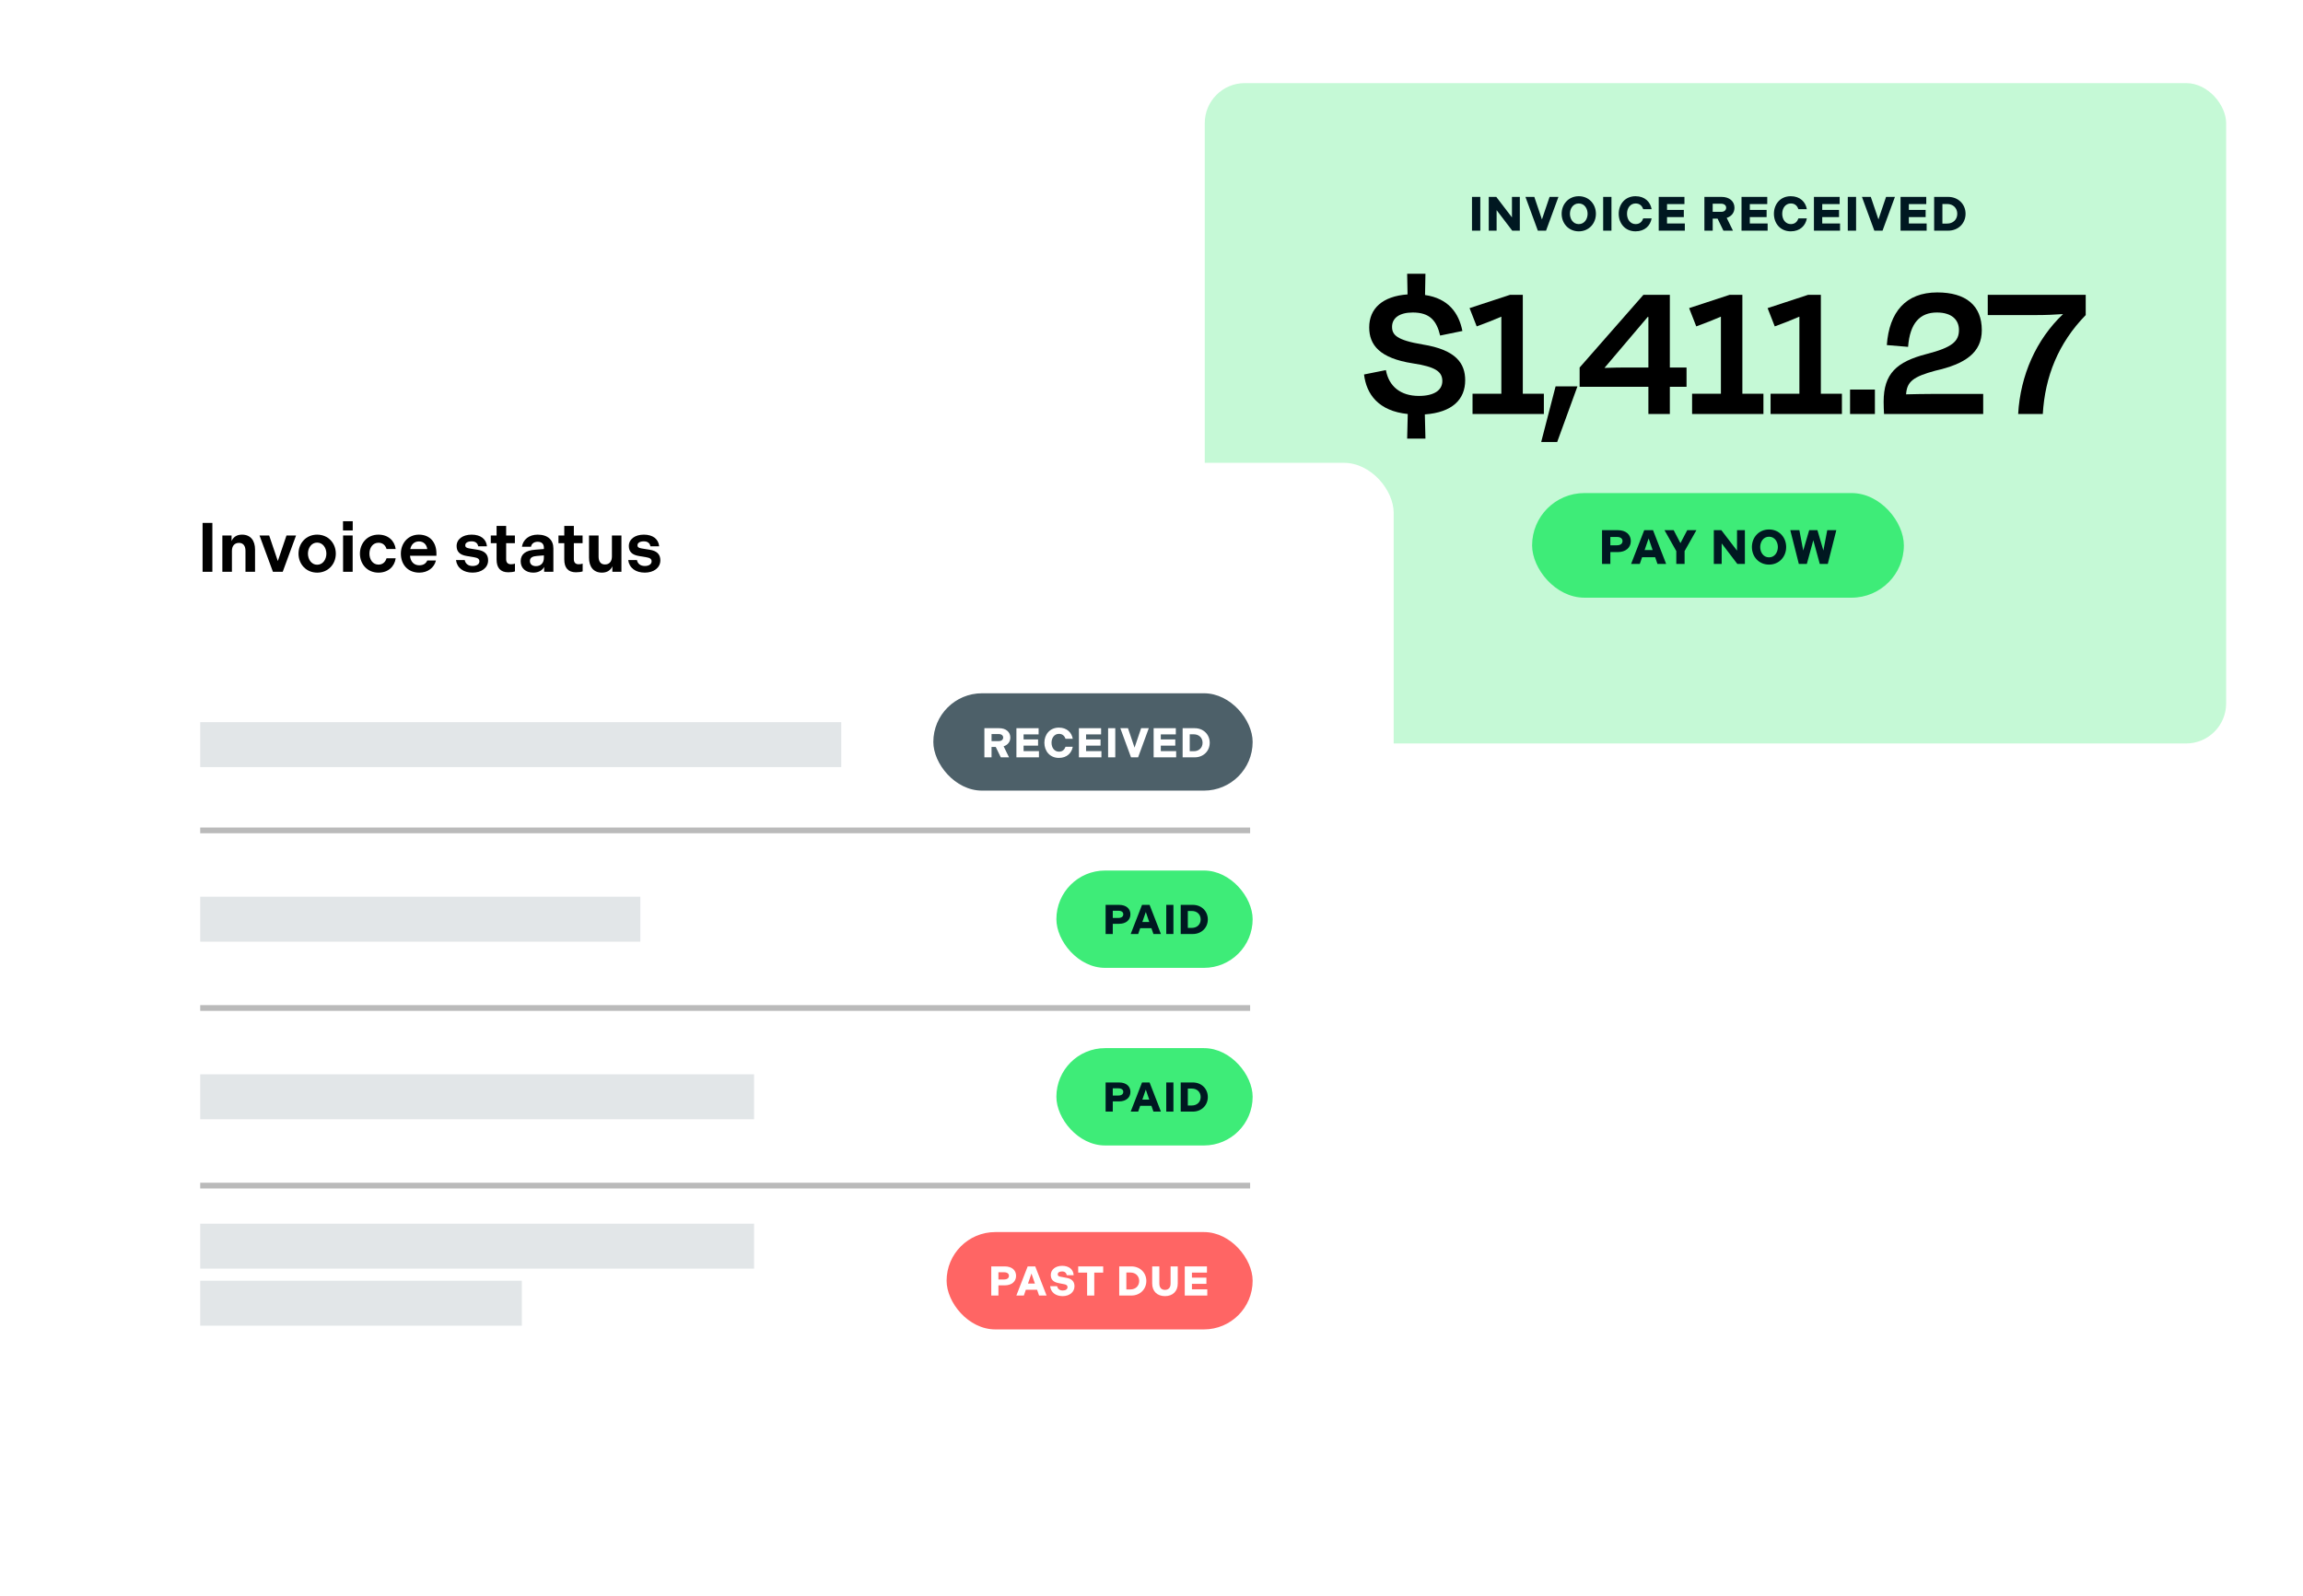 <?xml version="1.0" encoding="UTF-8"?>
<svg id="Layer_1" data-name="Layer 1" xmlns="http://www.w3.org/2000/svg" xmlns:xlink="http://www.w3.org/1999/xlink" viewBox="0 0 577 400">
  <defs>
    <style>
      .cls-1 {
        clip-path: url(#clippath);
      }

      .cls-2, .cls-3, .cls-4, .cls-5, .cls-6, .cls-7, .cls-8, .cls-9, .cls-10, .cls-11, .cls-12 {
        stroke-width: 0px;
      }

      .cls-2, .cls-13 {
        fill: none;
      }

      .cls-3 {
        fill: #ff6564;
      }

      .cls-4 {
        fill: url(#radial-gradient);
      }

      .cls-5 {
        fill: #e2e6e8;
      }

      .cls-13 {
        stroke: #bababa;
        stroke-miterlimit: 10;
        stroke-width: 1.443px;
      }

      .cls-6 {
        fill: #000;
      }

      .cls-7 {
        fill: #4d6069;
      }

      .cls-8 {
        fill: #c5f9d6;
        filter: url(#drop-shadow-1);
      }

      .cls-9 {
        fill: url(#linear-gradient);
        filter: url(#drop-shadow-56);
      }

      .cls-10 {
        fill: #3eec78;
      }

      .cls-11 {
        fill: #fff;
      }

      .cls-12 {
        fill: #001821;
      }
    </style>
    <clipPath id="clippath">
      <rect class="cls-2" x="-662.599" y="-466.422" width="627.264" height="435.952"/>
    </clipPath>
    <radialGradient id="radial-gradient" cx="-349.368" cy="-303.787" fx="-349.368" fy="-303.787" r="291.423" gradientUnits="userSpaceOnUse">
      <stop offset="0" stop-color="#fff"/>
      <stop offset=".307" stop-color="rgba(255, 255, 255, .659)" stop-opacity=".659"/>
      <stop offset=".646" stop-color="rgba(255, 255, 255, .308)" stop-opacity=".308"/>
      <stop offset=".885" stop-color="rgba(255, 255, 255, .086)" stop-opacity=".086"/>
      <stop offset="1" stop-color="#fff" stop-opacity="0"/>
    </radialGradient>
    <filter id="drop-shadow-1" filterUnits="userSpaceOnUse">
      <feOffset dx="0" dy="4.712"/>
      <feGaussianBlur result="blur" stdDeviation="5.89"/>
      <feFlood flood-color="#028758" flood-opacity=".2"/>
      <feComposite in2="blur" operator="in"/>
      <feComposite in="SourceGraphic"/>
    </filter>
    <linearGradient id="linear-gradient" x1="161.665" y1="111.761" x2="265.588" y2="583.34" gradientUnits="userSpaceOnUse">
      <stop offset="0" stop-color="#fff"/>
      <stop offset="1" stop-color="#fff"/>
    </linearGradient>
    <filter id="drop-shadow-56" filterUnits="userSpaceOnUse">
      <feOffset dx="0" dy="5.879"/>
      <feGaussianBlur result="blur-2" stdDeviation="7.348"/>
      <feFlood flood-color="#028758" flood-opacity=".2"/>
      <feComposite in2="blur-2" operator="in"/>
      <feComposite in="SourceGraphic"/>
    </filter>
  </defs>
  <g class="cls-1">
    <circle class="cls-4" cx="-342.623" cy="241.102" r="484.089"/>
  </g>
  <rect class="cls-8" x="301.844" y="16.117" width="255.899" height="165.492" rx="10.032" ry="10.032"/>
  <g>
    <path class="cls-6" d="M357.134,68.606l-.1,5.328c5.825.847,8.464,4.48,9.36,9.011l-5.576,1.146c-.896-3.784-2.638-5.775-6.87-5.775-3.335,0-5.178,1.394-5.178,3.584,0,1.991,1.095,3.335,7.667,4.431,8.414,1.344,10.654,4.779,10.654,8.961,0,4.779-3.186,8.066-10.106,8.564l.149,6.073h-4.58l.149-6.173c-7.318-.747-10.355-4.929-10.953-9.907l5.476-1.096c.747,4.083,3.684,6.472,8.265,6.472,3.834,0,5.875-1.444,5.875-3.734,0-2.39-1.793-3.584-7.418-4.431-8.265-1.295-10.903-4.58-10.903-9.011,0-4.729,3.335-7.816,9.608-8.265l-.099-5.178h4.58Z"/>
    <path class="cls-6" d="M368.932,103.754v-5.078h7.219v-19.317c-1.841.797-3.833,1.593-6.173,2.44l-1.792-4.58,10.156-3.335h3.186v24.793h5.278v5.078h-17.873Z"/>
    <path class="cls-6" d="M395.218,96.834l-5.078,13.94h-3.983v-.1l3.584-13.84h5.476Z"/>
    <path class="cls-6" d="M418.368,96.934v6.821h-5.377v-6.821h-17.225v-4.829l15.981-18.221h6.621v18.221h4.182v4.829h-4.182ZM412.991,92.104v-12.645l-.149-.05-10.854,12.795c2.291-.1,4.431-.1,6.074-.1h4.929Z"/>
    <path class="cls-6" d="M423.942,103.754v-5.078h7.219v-19.317c-1.841.797-3.833,1.593-6.173,2.44l-1.792-4.58,10.156-3.335h3.186v24.793h5.278v5.078h-17.873Z"/>
    <path class="cls-6" d="M443.606,103.754v-5.078h7.219v-19.317c-1.841.797-3.833,1.593-6.173,2.44l-1.792-4.58,10.156-3.335h3.186v24.793h5.278v5.078h-17.873Z"/>
    <path class="cls-6" d="M469.743,97.631v6.123h-6.223v-6.123h6.223Z"/>
    <path class="cls-6" d="M478.055,86.927l-5.327-.448c.597-8.265,4.729-13.193,12.645-13.193,7.12,0,11.152,3.236,11.152,9.46,0,5.625-4.132,8.463-11.649,10.155-5.477,1.494-7.119,2.689-7.319,5.925,2.041-.05,4.531-.1,6.323-.1h12.994v5.029h-24.843c-.05-.996-.099-1.991-.099-3.086,0-7.02,3.236-10.007,10.754-11.948,6.422-1.643,8.115-3.186,8.115-6.024,0-2.49-1.742-4.381-5.526-4.381-4.232,0-6.771,2.638-7.219,8.612Z"/>
    <path class="cls-6" d="M498.018,73.883h24.544v5.078c-6.871,7.02-10.206,15.434-10.754,24.793h-6.173c.547-9.708,4.53-18.669,11.251-25.042-2.041.149-4.281.248-6.721.248h-12.148v-5.078Z"/>
  </g>
  <rect class="cls-10" x="383.857" y="123.567" width="93.144" height="26.219" rx="13.11" ry="13.11"/>
  <g>
    <path class="cls-12" d="M401.382,132.862h3.906c2.116,0,3.301,1.136,3.301,2.745,0,1.632-1.258,2.756-3.301,2.756h-1.826v2.962h-2.08v-8.463ZM405.082,136.658c.943,0,1.427-.423,1.427-1.076,0-.605-.484-1.016-1.427-1.016h-1.62v2.091h1.62Z"/>
    <path class="cls-12" d="M411.952,132.862h2.201l3.288,8.463h-2.176l-.581-1.681h-3.265l-.58,1.681h-2.177l3.288-8.463ZM414.056,137.844l-1.003-2.914-1.004,2.914h2.007Z"/>
    <path class="cls-12" d="M419.984,138.109l-2.962-5.247h2.297l1.705,3.252,1.705-3.252h2.297l-2.962,5.247v3.216h-2.08v-3.216Z"/>
    <path class="cls-12" d="M429.383,132.862h1.886l3.929,5.138v-5.138h1.971v8.463h-1.898l-3.917-5.139v5.139h-1.971v-8.463Z"/>
    <path class="cls-12" d="M438.927,137.093c0-2.43,1.753-4.401,4.292-4.401s4.292,1.971,4.292,4.401-1.753,4.401-4.292,4.401-4.292-1.971-4.292-4.401ZM445.432,137.093c0-1.245-.738-2.587-2.213-2.587s-2.213,1.343-2.213,2.587c0,1.246.738,2.587,2.213,2.587s2.213-1.342,2.213-2.587Z"/>
    <path class="cls-12" d="M450.816,132.862l.967,5.114,1.499-5.114h2.055l1.5,5.114.967-5.114h2.273l-2.14,8.463h-2.007l-1.62-5.936-1.62,5.936h-2.007l-2.14-8.463h2.273Z"/>
  </g>
  <g>
    <path class="cls-12" d="M368.798,49.344h2.08v8.463h-2.08v-8.463Z"/>
    <path class="cls-12" d="M372.994,49.344h1.886l3.929,5.138v-5.138h1.971v8.463h-1.898l-3.917-5.139v5.139h-1.971v-8.463Z"/>
    <path class="cls-12" d="M382.187,49.344h2.224l1.911,5.646,1.911-5.646h2.224l-3.108,8.463h-2.055l-3.107-8.463Z"/>
    <path class="cls-12" d="M391.259,53.575c0-2.43,1.753-4.401,4.292-4.401s4.292,1.971,4.292,4.401-1.753,4.401-4.292,4.401-4.292-1.971-4.292-4.401ZM397.763,53.575c0-1.245-.738-2.587-2.213-2.587s-2.213,1.343-2.213,2.587c0,1.246.738,2.587,2.213,2.587s2.213-1.342,2.213-2.587Z"/>
    <path class="cls-12" d="M401.661,49.344h2.08v8.463h-2.08v-8.463Z"/>
    <path class="cls-12" d="M405.556,53.575c0-2.382,1.572-4.401,4.219-4.401,2.321,0,3.712,1.427,4.026,3.241h-2.104c-.254-.714-.785-1.427-1.898-1.427-1.354,0-2.164,1.173-2.164,2.587s.81,2.587,2.164,2.587c1.113,0,1.645-.713,1.898-1.426h2.104c-.315,1.814-1.705,3.24-4.026,3.24-2.648,0-4.219-2.019-4.219-4.401Z"/>
    <path class="cls-12" d="M415.582,49.344h6.444v1.801h-4.365v1.463h4.208v1.802h-4.208v1.595h4.462v1.802h-6.542v-8.463Z"/>
    <path class="cls-12" d="M427.025,49.344h4.292c2.019,0,3.241,1.136,3.241,2.72,0,1.221-.738,2.164-1.947,2.539l1.572,3.204h-2.394l-1.463-3.011h-1.221v3.011h-2.08v-8.463ZM431.196,53.092c.798,0,1.282-.411,1.282-1.04,0-.58-.483-1.003-1.282-1.003h-2.092v2.043h2.092Z"/>
    <path class="cls-12" d="M436.326,49.344h6.444v1.801h-4.365v1.463h4.208v1.802h-4.208v1.595h4.462v1.802h-6.542v-8.463Z"/>
    <path class="cls-12" d="M444.442,53.575c0-2.382,1.572-4.401,4.219-4.401,2.321,0,3.712,1.427,4.026,3.241h-2.104c-.254-.714-.785-1.427-1.898-1.427-1.354,0-2.164,1.173-2.164,2.587s.81,2.587,2.164,2.587c1.113,0,1.645-.713,1.898-1.426h2.104c-.315,1.814-1.705,3.24-4.026,3.24-2.648,0-4.219-2.019-4.219-4.401Z"/>
    <path class="cls-12" d="M454.469,49.344h6.444v1.801h-4.365v1.463h4.208v1.802h-4.208v1.595h4.462v1.802h-6.542v-8.463Z"/>
    <path class="cls-12" d="M462.949,49.344h2.08v8.463h-2.08v-8.463Z"/>
    <path class="cls-12" d="M466.493,49.344h2.224l1.911,5.646,1.911-5.646h2.224l-3.108,8.463h-2.055l-3.107-8.463Z"/>
    <path class="cls-12" d="M476.168,49.344h6.444v1.801h-4.365v1.463h4.208v1.802h-4.208v1.595h4.462v1.802h-6.542v-8.463Z"/>
    <path class="cls-12" d="M484.587,49.344h3.518c2.527,0,4.352,1.838,4.352,4.231s-1.825,4.232-4.352,4.232h-3.518v-8.463ZM487.839,56.03c1.487,0,2.54-1.003,2.54-2.454,0-1.451-1.052-2.454-2.54-2.454h-1.185v4.909h1.185Z"/>
  </g>
  <g>
    <rect class="cls-9" x="29.922" y="110.107" width="319.253" height="256.367" rx="12.515" ry="12.515"/>
    <g>
      <path class="cls-6" d="M50.755,131.046h2.45v12.253h-2.45v-12.253Z"/>
      <path class="cls-6" d="M55.709,134.197h2.31v1.401c.42-.98,1.26-1.61,2.625-1.61,2.153,0,3.256,1.505,3.256,3.745v5.566h-2.398v-5.251c0-1.155-.49-1.996-1.627-1.996-1.103,0-1.768.753-1.768,1.996v5.251h-2.398v-9.102Z"/>
      <path class="cls-6" d="M65.021,134.197h2.416l2.171,6.407,2.17-6.407h2.398l-3.344,9.102h-2.45l-3.361-9.102Z"/>
      <path class="cls-6" d="M74.789,138.748c0-2.643,1.925-4.761,4.673-4.761s4.674,2.118,4.674,4.761-1.925,4.761-4.674,4.761-4.673-2.118-4.673-4.761ZM81.773,138.748c0-1.383-.84-2.765-2.311-2.765-1.47,0-2.31,1.383-2.31,2.765s.84,2.783,2.31,2.783c1.471,0,2.311-1.401,2.311-2.783Z"/>
      <path class="cls-6" d="M85.939,130.626h2.433v2.31h-2.433v-2.31ZM85.957,134.197h2.398v9.102h-2.398v-9.102Z"/>
      <path class="cls-6" d="M94.814,133.987c2.451,0,4.044,1.523,4.324,3.606h-2.293c-.262-.893-.91-1.575-2.013-1.575-1.47,0-2.275,1.295-2.275,2.731s.805,2.748,2.275,2.748c1.102,0,1.75-.7,2.013-1.593h2.293c-.28,2.083-1.873,3.606-4.324,3.606-2.836,0-4.638-2.188-4.638-4.761s1.802-4.761,4.638-4.761Z"/>
      <path class="cls-6" d="M104.949,133.987c2.888,0,4.394,2.065,4.394,4.708v.578h-6.616c.087,1.365.91,2.398,2.31,2.398,1.12,0,1.716-.525,2.013-1.208h2.171c-.42,1.803-2.049,3.046-4.166,3.046-2.923,0-4.621-2.083-4.621-4.761,0-2.66,1.855-4.761,4.516-4.761ZM107.049,137.61c-.157-1.138-.91-1.925-2.1-1.925-1.173,0-1.943.823-2.153,1.925h4.253Z"/>
      <path class="cls-6" d="M114.244,140.358h2.188c.175.875.823,1.488,1.978,1.488,1.05,0,1.698-.473,1.698-1.173,0-.525-.35-.858-1.208-.998l-1.96-.333c-1.698-.28-2.539-1.051-2.539-2.503,0-1.698,1.523-2.853,3.763-2.853s3.676,1.102,3.834,2.923h-2.188c-.123-.718-.63-1.243-1.646-1.243-.945,0-1.593.35-1.593.98,0,.49.297.682,1.05.805l1.978.315c1.821.28,2.696,1.138,2.696,2.66,0,1.908-1.698,3.081-3.886,3.081-2.328,0-3.904-1.173-4.166-3.151Z"/>
      <path class="cls-6" d="M124.415,140.219v-4.096h-1.453v-1.925h1.453v-2.398h2.398v2.398h2.189v1.925h-2.189v4.026c0,.805.403,1.26,1.208,1.26.42,0,.77-.07.998-.158v1.943c-.368.14-1.015.228-1.68.228-1.925,0-2.923-1.085-2.923-3.203Z"/>
      <path class="cls-6" d="M134.06,137.768l2.205-.175v-.333c0-.91-.507-1.488-1.558-1.488-.962,0-1.558.543-1.663,1.243h-2.275c.28-1.803,1.785-3.028,3.938-3.028,2.574,0,3.938,1.365,3.938,3.43v5.882h-2.31v-1.243c-.35.788-1.348,1.453-2.714,1.453-1.925,0-3.168-1.12-3.168-2.853,0-1.785,1.243-2.713,3.606-2.888ZM134.269,141.881c1.226,0,1.995-.77,1.995-2.083v-.612l-1.733.14c-1.085.087-1.767.403-1.767,1.26,0,.77.542,1.295,1.505,1.295Z"/>
      <path class="cls-6" d="M141.377,140.219v-4.096h-1.453v-1.925h1.453v-2.398h2.398v2.398h2.189v1.925h-2.189v4.026c0,.805.403,1.26,1.208,1.26.42,0,.77-.07.998-.158v1.943c-.368.14-1.015.228-1.68.228-1.925,0-2.923-1.085-2.923-3.203Z"/>
      <path class="cls-6" d="M147.573,134.197h2.398v5.269c0,1.155.455,1.996,1.593,1.996,1.102,0,1.75-.752,1.75-1.996v-5.269h2.381v9.102h-2.275v-1.383c-.403.945-1.26,1.593-2.608,1.593-2.153,0-3.238-1.505-3.238-3.746v-5.566Z"/>
      <path class="cls-6" d="M157.393,140.358h2.188c.175.875.823,1.488,1.978,1.488,1.05,0,1.698-.473,1.698-1.173,0-.525-.35-.858-1.208-.998l-1.96-.333c-1.698-.28-2.539-1.051-2.539-2.503,0-1.698,1.523-2.853,3.763-2.853s3.676,1.102,3.834,2.923h-2.188c-.123-.718-.63-1.243-1.646-1.243-.945,0-1.593.35-1.593.98,0,.49.297.682,1.05.805l1.978.315c1.821.28,2.696,1.138,2.696,2.66,0,1.908-1.698,3.081-3.886,3.081-2.328,0-3.904-1.173-4.166-3.151Z"/>
    </g>
    <line class="cls-13" x1="50.16" y1="208.106" x2="313.214" y2="208.106"/>
    <line class="cls-13" x1="50.16" y1="252.615" x2="313.214" y2="252.615"/>
    <line class="cls-13" x1="50.16" y1="297.124" x2="313.214" y2="297.124"/>
    <rect class="cls-5" x="50.16" y="180.98" width="160.612" height="11.266"/>
    <rect class="cls-5" x="50.16" y="224.727" width="110.27" height="11.266"/>
    <rect class="cls-5" x="50.16" y="269.236" width="138.768" height="11.266"/>
    <rect class="cls-5" x="50.16" y="306.669" width="138.768" height="11.266"/>
    <rect class="cls-5" x="50.16" y="320.967" width="80.586" height="11.266"/>
    <rect class="cls-7" x="233.839" y="173.743" width="80.001" height="24.394" rx="12.197" ry="12.197"/>
    <rect class="cls-10" x="264.67" y="218.164" width="49.17" height="24.394" rx="12.197" ry="12.197"/>
    <g>
      <path class="cls-12" d="M277.003,226.77h3.369c1.825,0,2.848.981,2.848,2.368,0,1.408-1.085,2.378-2.848,2.378h-1.575v2.556h-1.795v-7.302ZM280.195,230.045c.814,0,1.232-.364,1.232-.928,0-.521-.418-.876-1.232-.876h-1.397v1.804h1.397Z"/>
      <path class="cls-12" d="M286.124,226.77h1.898l2.837,7.302h-1.877l-.501-1.45h-2.816l-.5,1.45h-1.878l2.838-7.302ZM287.938,231.067l-.866-2.514-.866,2.514h1.731Z"/>
      <path class="cls-12" d="M292.199,226.77h1.794v7.302h-1.794v-7.302Z"/>
      <path class="cls-12" d="M295.82,226.77h3.035c2.18,0,3.755,1.586,3.755,3.651s-1.575,3.65-3.755,3.65h-3.035v-7.302ZM298.626,232.538c1.283,0,2.19-.866,2.19-2.117,0-1.252-.907-2.118-2.19-2.118h-1.023v4.236h1.023Z"/>
    </g>
    <rect class="cls-10" x="264.67" y="262.673" width="49.17" height="24.394" rx="12.197" ry="12.197"/>
    <g>
      <path class="cls-12" d="M277.003,271.278h3.369c1.825,0,2.848.981,2.848,2.368,0,1.408-1.085,2.378-2.848,2.378h-1.575v2.556h-1.795v-7.302ZM280.195,274.553c.814,0,1.232-.364,1.232-.928,0-.521-.418-.876-1.232-.876h-1.397v1.804h1.397Z"/>
      <path class="cls-12" d="M286.124,271.278h1.898l2.837,7.302h-1.877l-.501-1.45h-2.816l-.5,1.45h-1.878l2.838-7.302ZM287.938,275.576l-.866-2.514-.866,2.514h1.731Z"/>
      <path class="cls-12" d="M292.199,271.278h1.794v7.302h-1.794v-7.302Z"/>
      <path class="cls-12" d="M295.82,271.278h3.035c2.18,0,3.755,1.586,3.755,3.651s-1.575,3.65-3.755,3.65h-3.035v-7.302ZM298.626,277.047c1.283,0,2.19-.866,2.19-2.117,0-1.252-.907-2.118-2.19-2.118h-1.023v4.236h1.023Z"/>
    </g>
    <rect class="cls-3" x="237.165" y="308.771" width="76.675" height="24.394" rx="12.197" ry="12.197"/>
    <g>
      <path class="cls-11" d="M248.355,317.376h3.369c1.825,0,2.848.981,2.848,2.368,0,1.408-1.085,2.378-2.848,2.378h-1.575v2.556h-1.795v-7.302ZM251.547,320.651c.814,0,1.232-.364,1.232-.928,0-.521-.418-.876-1.232-.876h-1.397v1.804h1.397Z"/>
      <path class="cls-11" d="M257.476,317.376h1.898l2.837,7.302h-1.877l-.501-1.45h-2.816l-.5,1.45h-1.878l2.838-7.302ZM259.29,321.674l-.866-2.514-.866,2.514h1.731Z"/>
      <path class="cls-11" d="M263.113,322.341h1.742c.135.636.595,1.074,1.408,1.074.73,0,1.199-.324,1.199-.845,0-.375-.239-.615-.782-.719l-1.523-.302c-1.21-.24-1.888-.835-1.888-2.045,0-1.314,1.179-2.274,2.848-2.274,1.7,0,2.805.887,2.878,2.347h-1.721c-.094-.542-.48-.939-1.169-.939-.668,0-1.095.251-1.095.73,0,.344.209.5.646.584l1.659.313c1.231.229,1.888.928,1.888,2.076,0,1.471-1.242,2.483-2.962,2.483-1.794,0-2.973-.97-3.129-2.483Z"/>
      <path class="cls-11" d="M272.369,318.931h-2.233v-1.554h6.259v1.554h-2.232v5.747h-1.794v-5.747Z"/>
      <path class="cls-11" d="M280.416,317.376h3.035c2.18,0,3.755,1.586,3.755,3.651s-1.575,3.65-3.755,3.65h-3.035v-7.302ZM283.223,323.145c1.283,0,2.19-.866,2.19-2.117,0-1.252-.907-2.118-2.19-2.118h-1.023v4.236h1.023Z"/>
      <path class="cls-11" d="M288.672,321.674v-4.298h1.794v4.287c0,1.022.511,1.596,1.408,1.596s1.408-.574,1.408-1.596v-4.287h1.794v4.298c0,1.919-1.241,3.15-3.202,3.15s-3.202-1.231-3.202-3.15Z"/>
      <path class="cls-11" d="M296.832,317.376h5.56v1.554h-3.765v1.262h3.63v1.554h-3.63v1.377h3.848v1.554h-5.643v-7.302Z"/>
    </g>
    <g>
      <path class="cls-11" d="M246.632,182.493h3.703c1.742,0,2.796.981,2.796,2.347,0,1.054-.637,1.868-1.68,2.19l1.356,2.765h-2.066l-1.262-2.597h-1.053v2.597h-1.795v-7.302ZM250.231,185.727c.689,0,1.106-.354,1.106-.897,0-.5-.417-.866-1.106-.866h-1.804v1.762h1.804Z"/>
      <path class="cls-11" d="M254.657,182.493h5.56v1.554h-3.765v1.262h3.63v1.554h-3.63v1.377h3.848v1.554h-5.643v-7.302Z"/>
      <path class="cls-11" d="M261.661,186.145c0-2.055,1.356-3.797,3.64-3.797,2.003,0,3.203,1.231,3.474,2.796h-1.815c-.219-.616-.678-1.232-1.637-1.232-1.169,0-1.867,1.012-1.867,2.233,0,1.22.698,2.232,1.867,2.232.96,0,1.418-.616,1.637-1.231h1.815c-.271,1.565-1.471,2.795-3.474,2.795-2.284,0-3.64-1.742-3.64-3.796Z"/>
      <path class="cls-11" d="M270.312,182.493h5.56v1.554h-3.765v1.262h3.63v1.554h-3.63v1.377h3.848v1.554h-5.643v-7.302Z"/>
      <path class="cls-11" d="M277.628,182.493h1.794v7.302h-1.794v-7.302Z"/>
      <path class="cls-11" d="M280.687,182.493h1.919l1.648,4.871,1.649-4.871h1.919l-2.68,7.302h-1.773l-2.68-7.302Z"/>
      <path class="cls-11" d="M289.036,182.493h5.56v1.554h-3.765v1.262h3.63v1.554h-3.63v1.377h3.848v1.554h-5.643v-7.302Z"/>
      <path class="cls-11" d="M296.299,182.493h3.035c2.18,0,3.755,1.586,3.755,3.651s-1.575,3.65-3.755,3.65h-3.035v-7.302ZM299.105,188.262c1.283,0,2.19-.866,2.19-2.117,0-1.252-.907-2.118-2.19-2.118h-1.023v4.236h1.023Z"/>
    </g>
  </g>
</svg>